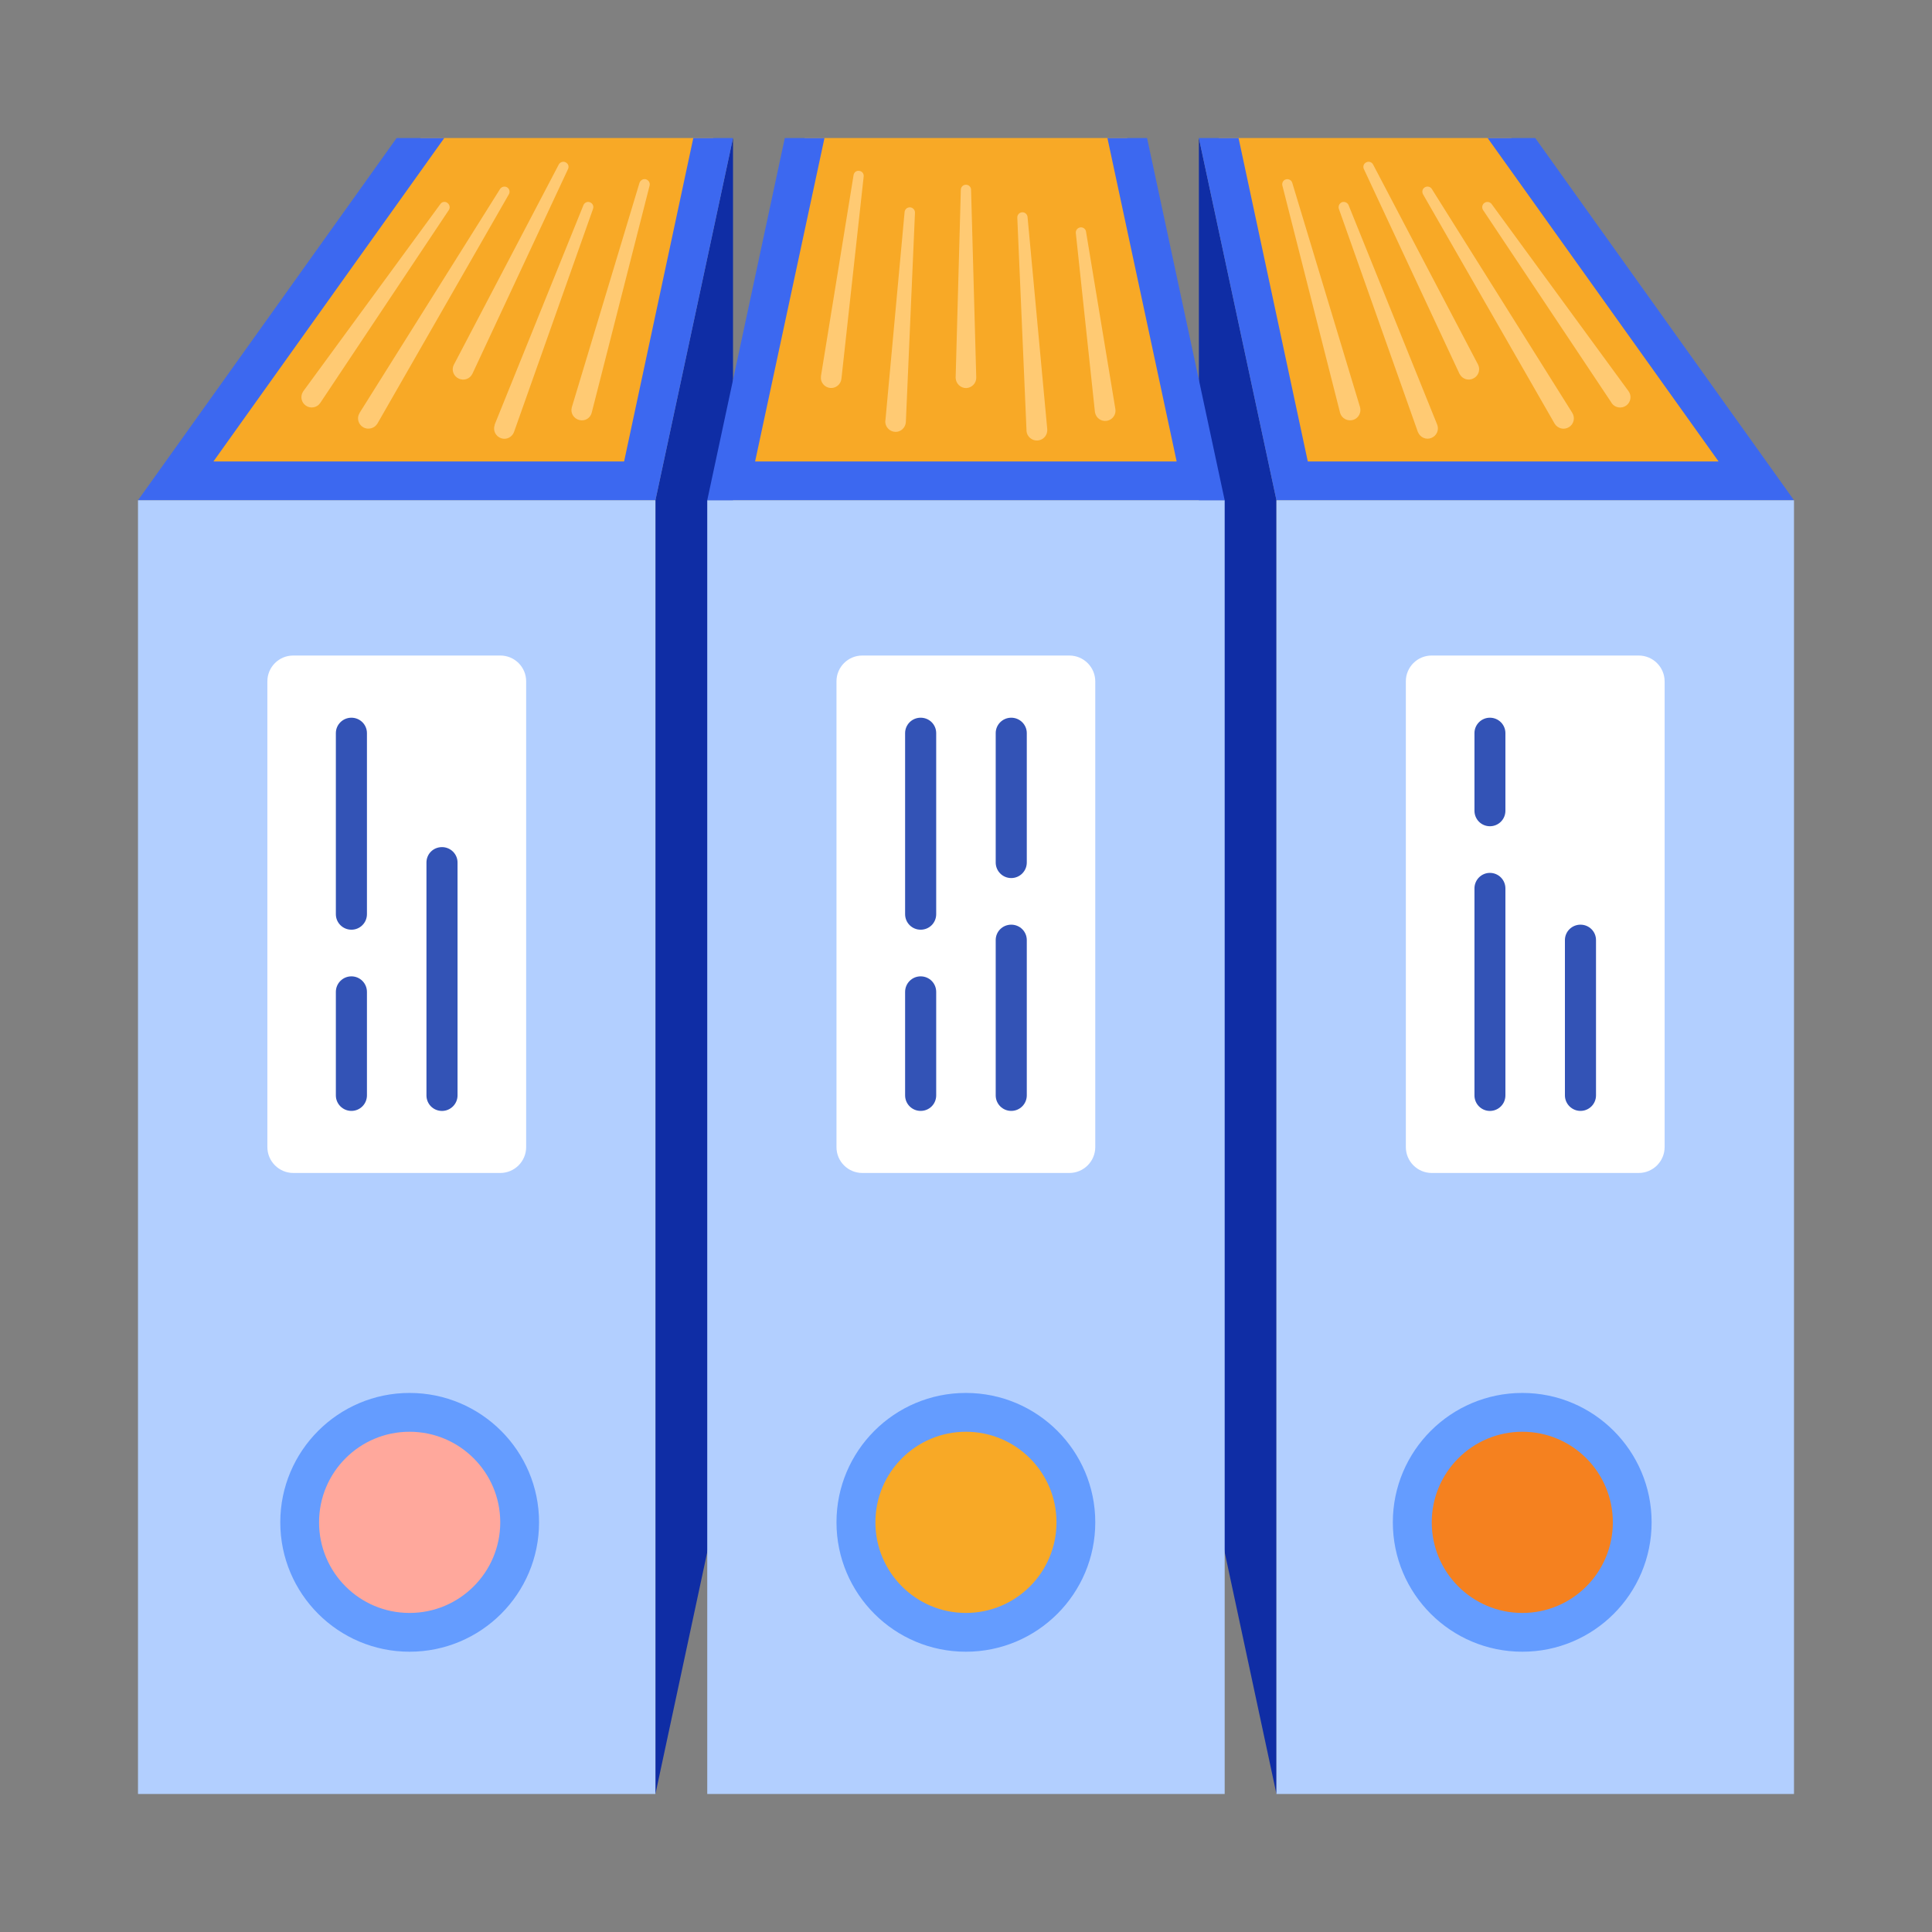 <svg width="56" height="56" viewBox="0 0 56 56" fill="none" xmlns="http://www.w3.org/2000/svg">
<rect x="0" y="0" width="56" height="56" fill="#808080" stroke="none"/>
<g clip-path="url(#clip0_7348_23772)">
<path d="M36.999 52V14.5L34.75 4V41.5L36.999 52Z" fill="#0F2DA5"/>
<path d="M18.998 52V14.5L21.247 4V41.5L18.998 52Z" fill="#0F2DA5"/>
<path d="M5.091 13.94L12.189 4H20.675L18.543 13.94H5.091Z" fill="#F8A926"/>
<path d="M8.794 11.336L12.764 5.915C12.812 5.845 12.903 5.831 12.969 5.882C13.035 5.93 13.054 6.021 13.01 6.087L9.285 11.676C9.194 11.815 9.007 11.852 8.871 11.761C8.729 11.669 8.696 11.482 8.787 11.347C8.79 11.342 8.792 11.338 8.794 11.336Z" fill="#FFCA73"/>
<path d="M18.829 5.38L17.152 11.958C17.115 12.119 16.954 12.218 16.789 12.174C16.632 12.134 16.529 11.973 16.573 11.812C16.573 11.808 16.573 11.8 16.577 11.797L18.536 5.3C18.566 5.219 18.646 5.175 18.723 5.197C18.804 5.223 18.848 5.303 18.829 5.38Z" fill="#FFCA73"/>
<path d="M10.424 11.966L14.493 5.48C14.537 5.41 14.632 5.388 14.702 5.432C14.768 5.476 14.79 5.564 14.749 5.633L10.94 12.277C10.856 12.416 10.673 12.467 10.53 12.387C10.387 12.303 10.332 12.12 10.42 11.977C10.42 11.973 10.42 11.97 10.424 11.966Z" fill="#FFCA73"/>
<path d="M16.464 4.901L13.695 10.83C13.625 10.98 13.449 11.046 13.295 10.973C13.145 10.904 13.079 10.724 13.152 10.578C13.152 10.57 13.156 10.566 13.16 10.563L16.196 4.769C16.236 4.696 16.328 4.666 16.398 4.707C16.471 4.743 16.5 4.828 16.464 4.901Z" fill="#FFCA73"/>
<path d="M17.189 6.055L14.9 12.519C14.845 12.673 14.676 12.757 14.523 12.702C14.361 12.643 14.284 12.475 14.339 12.317V12.306L16.91 5.949C16.94 5.872 17.028 5.831 17.101 5.864C17.181 5.893 17.218 5.978 17.189 6.055Z" fill="#FFCA73"/>
<path d="M20.096 4L18.09 13.376H6.186L12.878 4H11.497L4 14.5H18.998L21.247 4H20.096Z" fill="#3C68F0"/>
<path d="M50.905 13.94L43.807 4H35.325L37.453 13.94H50.905Z" fill="#F8A926"/>
<path d="M46.712 11.676L42.987 6.087C42.943 6.018 42.961 5.922 43.031 5.879C43.096 5.835 43.188 5.849 43.236 5.915L47.202 11.336C47.301 11.468 47.272 11.655 47.14 11.753C47.004 11.852 46.818 11.823 46.719 11.691C46.719 11.688 46.715 11.68 46.712 11.676Z" fill="#FFCA73"/>
<path d="M37.457 5.3L39.42 11.797C39.467 11.954 39.379 12.123 39.222 12.171C39.061 12.219 38.892 12.13 38.845 11.973C38.845 11.97 38.845 11.962 38.841 11.958L37.171 5.381C37.149 5.3 37.197 5.216 37.277 5.198C37.354 5.179 37.435 5.223 37.457 5.3Z" fill="#FFCA73"/>
<path d="M45.06 12.277L41.248 5.633C41.207 5.56 41.229 5.469 41.302 5.428C41.372 5.388 41.464 5.41 41.504 5.48L45.573 11.966C45.661 12.109 45.62 12.292 45.478 12.38C45.339 12.468 45.156 12.427 45.064 12.284L45.06 12.277Z" fill="#FFCA73"/>
<path d="M39.8 4.769L42.84 10.564C42.917 10.71 42.858 10.893 42.712 10.966C42.565 11.047 42.386 10.988 42.309 10.842C42.306 10.838 42.306 10.834 42.302 10.831L39.533 4.901C39.496 4.828 39.529 4.736 39.606 4.704C39.679 4.667 39.764 4.7 39.8 4.769Z" fill="#FFCA73"/>
<path d="M39.09 5.948L41.657 12.306C41.719 12.46 41.643 12.632 41.489 12.694C41.339 12.757 41.163 12.68 41.101 12.526C41.097 12.526 41.097 12.522 41.097 12.519L38.808 6.054C38.782 5.974 38.823 5.89 38.9 5.86C38.977 5.835 39.061 5.875 39.09 5.948Z" fill="#FFCA73"/>
<path d="M35.9 4L37.907 13.376H49.814L43.119 4H44.499L52 14.5H36.999L34.75 4H35.9Z" fill="#3C68F0"/>
<path d="M21.191 13.94L23.323 4H32.673L34.801 13.94H21.191Z" fill="#F8A926"/>
<path d="M31.479 6.714L32.329 11.852C32.358 12.017 32.245 12.171 32.084 12.197C31.919 12.226 31.765 12.112 31.739 11.951C31.736 11.944 31.736 11.94 31.736 11.933L31.183 6.754C31.175 6.674 31.234 6.6 31.318 6.59C31.395 6.582 31.468 6.637 31.479 6.714Z" fill="#FFCA73"/>
<path d="M23.796 10.9L24.741 5.077C24.752 4.993 24.828 4.938 24.909 4.953C24.99 4.963 25.044 5.037 25.034 5.117L24.389 10.981C24.371 11.142 24.224 11.263 24.059 11.245C23.895 11.226 23.774 11.076 23.796 10.915V10.9Z" fill="#FFCA73"/>
<path d="M29.784 6.289L30.355 12.438C30.37 12.607 30.249 12.753 30.08 12.768C29.916 12.782 29.769 12.658 29.754 12.497V12.482L29.487 6.311C29.483 6.227 29.546 6.157 29.63 6.153C29.71 6.15 29.776 6.212 29.784 6.289Z" fill="#FFCA73"/>
<path d="M25.664 12.189L26.22 6.146C26.228 6.062 26.301 6.003 26.385 6.01C26.462 6.018 26.524 6.087 26.521 6.164L26.257 12.229C26.25 12.394 26.11 12.526 25.95 12.518C25.781 12.511 25.653 12.368 25.66 12.204C25.66 12.204 25.664 12.193 25.664 12.189Z" fill="#FFCA73"/>
<path d="M28.147 5.501L28.297 10.936C28.304 11.105 28.172 11.24 28.008 11.248C27.843 11.251 27.707 11.119 27.7 10.954V10.943L27.85 5.501C27.85 5.417 27.92 5.351 28.004 5.355C28.081 5.355 28.147 5.421 28.147 5.501Z" fill="#FFCA73"/>
<path d="M33.248 4H32.099L34.106 13.376H21.887L23.898 4H22.748L20.5 14.5H35.498L33.248 4Z" fill="#3C68F0"/>
<path d="M35.498 14.5H20.5V52H35.498V14.5Z" fill="#B2CFFF"/>
<path d="M18.998 14.5H4V52H18.998V14.5Z" fill="#B2CFFF"/>
<path d="M52 14.5H36.998V52H52V14.5Z" fill="#B2CFFF"/>
<path d="M27.996 47.876C30.068 47.876 31.747 46.197 31.747 44.125C31.747 42.054 30.068 40.375 27.996 40.375C25.925 40.375 24.246 42.054 24.246 44.125C24.246 46.197 25.925 47.876 27.996 47.876Z" fill="#649CFF"/>
<path d="M8.124 44.125C8.124 42.056 9.805 40.375 11.871 40.375C13.944 40.375 15.625 42.056 15.625 44.125C15.625 46.198 13.944 47.876 11.871 47.876C9.805 47.876 8.124 46.198 8.124 44.125Z" fill="#649CFF"/>
<path d="M40.372 44.125C40.372 42.056 42.053 40.375 44.126 40.375C46.195 40.375 47.873 42.056 47.873 44.125C47.873 46.198 46.195 47.876 44.126 47.876C42.053 47.876 40.372 46.198 40.372 44.125Z" fill="#649CFF"/>
<path d="M25.374 44.126C25.374 42.676 26.55 41.5 27.997 41.5C29.447 41.5 30.623 42.676 30.623 44.126C30.623 45.576 29.447 46.752 27.997 46.752C26.55 46.752 25.374 45.576 25.374 44.126Z" fill="#F8A926"/>
<path d="M9.248 44.126C9.248 42.676 10.42 41.5 11.871 41.5C13.321 41.5 14.5 42.676 14.5 44.126C14.5 45.576 13.321 46.752 11.871 46.752C10.42 46.752 9.248 45.576 9.248 44.126Z" fill="#FFA89C"/>
<path d="M41.5 44.126C41.5 42.676 42.676 41.5 44.126 41.5C45.576 41.5 46.749 42.676 46.749 44.126C46.749 45.576 45.577 46.752 44.126 46.752C42.675 46.752 41.5 45.576 41.5 44.126Z" fill="#F5811F"/>
<path d="M8.498 19.001H14.504C14.916 19.001 15.251 19.336 15.251 19.748V33.248C15.251 33.662 14.915 33.999 14.501 33.999H8.501C8.087 33.999 7.75 33.662 7.75 33.248V19.748C7.75 19.336 8.085 19.001 8.498 19.001Z" fill="white"/>
<path d="M10.186 32.2C9.937 32.2 9.735 31.999 9.735 31.75V28.751C9.735 28.502 9.937 28.3 10.186 28.3C10.435 28.3 10.636 28.502 10.636 28.751V31.75C10.636 31.999 10.435 32.2 10.186 32.2Z" fill="#3353B6"/>
<path d="M10.186 26.948C9.937 26.948 9.735 26.747 9.735 26.498V21.25C9.735 21.004 9.937 20.803 10.186 20.803C10.435 20.803 10.636 21.004 10.636 21.25V26.498C10.636 26.747 10.435 26.948 10.186 26.948Z" fill="#3353B6"/>
<path d="M12.812 32.201C12.559 32.201 12.361 32 12.361 31.751V25.001C12.361 24.752 12.559 24.554 12.812 24.554C13.057 24.554 13.262 24.752 13.262 25.001V31.751C13.262 32 13.057 32.201 12.812 32.201Z" fill="#3353B6"/>
<path d="M24.993 19.001H30.996C31.41 19.001 31.747 19.337 31.747 19.752V33.248C31.747 33.662 31.41 33.999 30.996 33.999H24.994C24.581 33.999 24.246 33.664 24.246 33.251V19.748C24.246 19.336 24.581 19.001 24.993 19.001Z" fill="white"/>
<path d="M26.685 32.2C26.436 32.2 26.235 31.999 26.235 31.75V28.751C26.235 28.502 26.436 28.3 26.685 28.3C26.938 28.3 27.136 28.502 27.136 28.751V31.75C27.136 31.999 26.938 32.2 26.685 32.2Z" fill="#3353B6"/>
<path d="M26.685 26.948C26.436 26.948 26.235 26.747 26.235 26.498V21.25C26.235 21.004 26.436 20.803 26.685 20.803C26.938 20.803 27.136 21.004 27.136 21.25V26.498C27.136 26.747 26.938 26.948 26.685 26.948Z" fill="#3353B6"/>
<path d="M29.311 32.2C29.062 32.2 28.861 31.999 28.861 31.75V27.249C28.861 27 29.062 26.802 29.311 26.802C29.56 26.802 29.762 27 29.762 27.249V31.75C29.762 31.999 29.56 32.2 29.311 32.2Z" fill="#3353B6"/>
<path d="M29.311 25.451C29.062 25.451 28.861 25.249 28.861 25V21.25C28.861 21.004 29.062 20.803 29.311 20.803C29.56 20.803 29.762 21.004 29.762 21.25V25C29.762 25.249 29.56 25.451 29.311 25.451Z" fill="#3353B6"/>
<path d="M41.496 19.001H47.499C47.913 19.001 48.25 19.337 48.25 19.752V33.248C48.25 33.662 47.913 33.999 47.499 33.999H41.499C41.085 33.999 40.749 33.662 40.749 33.248V19.748C40.749 19.336 41.084 19.001 41.496 19.001Z" fill="white"/>
<path d="M43.185 32.201C42.939 32.201 42.738 32 42.738 31.751V25.752C42.738 25.502 42.939 25.301 43.185 25.301C43.434 25.301 43.635 25.502 43.635 25.752V31.751C43.635 32 43.434 32.201 43.185 32.201Z" fill="#3353B6"/>
<path d="M43.185 23.949C42.939 23.949 42.738 23.751 42.738 23.498V21.25C42.738 21.004 42.939 20.803 43.185 20.803C43.434 20.803 43.635 21.004 43.635 21.25V23.498C43.635 23.751 43.434 23.949 43.185 23.949Z" fill="#3353B6"/>
<path d="M45.811 32.2C45.565 32.2 45.36 31.999 45.36 31.75V27.249C45.36 27 45.565 26.802 45.811 26.802C46.06 26.802 46.261 27 46.261 27.249V31.75C46.261 31.999 46.06 32.2 45.811 32.2Z" fill="#3353B6"/>
</g>
<defs>
<clipPath id="clip0_7348_23772">
<rect width="48" height="48" fill="white" transform="translate(4 4)"/>
</clipPath>
</defs>
</svg>
